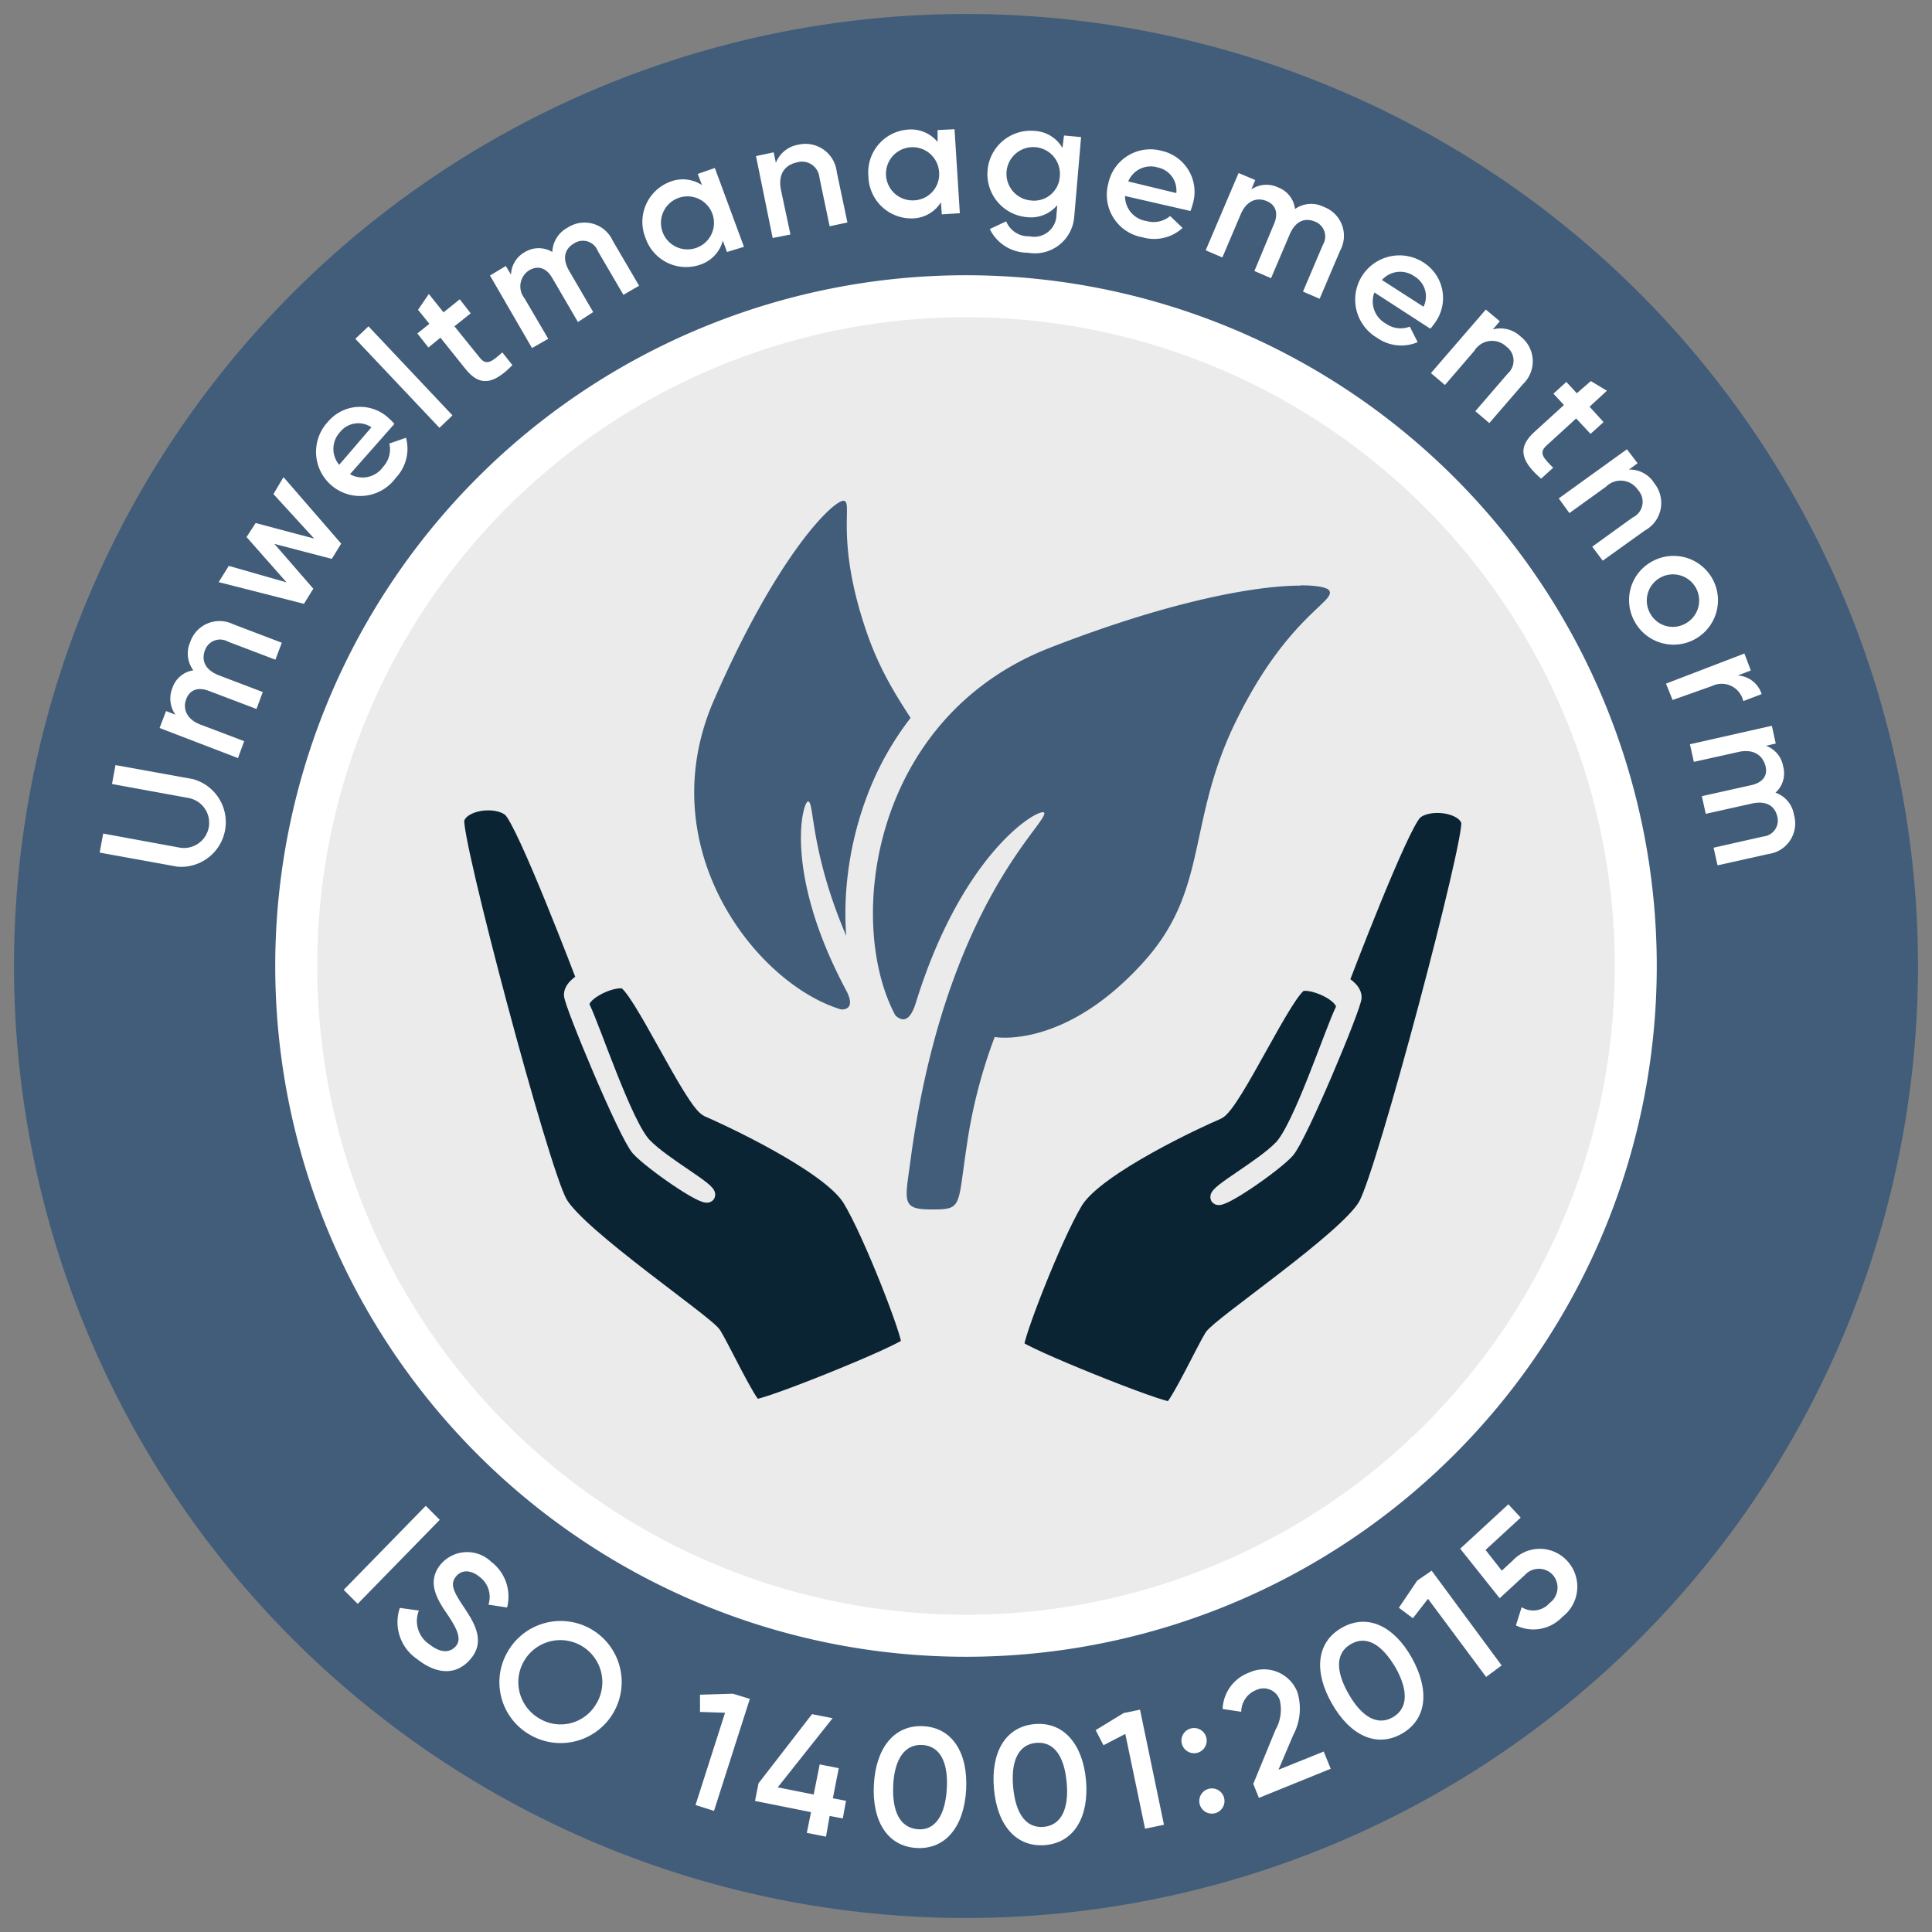 <?xml version="1.0" encoding="UTF-8"?>
<svg xmlns="http://www.w3.org/2000/svg" id="b127ce7f-aa40-485c-9ae1-35d08f3d4cfe" viewBox="0 0 138 138">
  <rect x="0" y="0" width="138" height="138" fill="#808080" stroke="none"/>
  <defs>
    <style> .b8035476-e3fe-42b0-88d0-2b291dc11787 { fill: #425d7a; } .fa32ed90-27b7-4dd6-8f51-2f22675f1b7c { fill: #ebebeb; } .edf687a9-74a0-4a45-8f9e-217f64a65c7e { fill: none; stroke: #fff; stroke-width: 3px; } .f02655cd-6dd0-48be-9fc3-f9389c6395b3 { fill: #0b2434; stroke: #ebebeb; stroke-miterlimit: 10; } .ab8b9138-ee3d-437b-a68b-5ba053b3dd46 { fill: #fff; } </style>
  </defs>
  <path class="b8035476-e3fe-42b0-88d0-2b291dc11787" d="M69,137A68,68,0,1,0,1,69a68,68,0,0,0,68,68"></path>
  <g>
    <path class="fa32ed90-27b7-4dd6-8f51-2f22675f1b7c" d="M69,116.84A47.84,47.84,0,1,0,21.16,69,47.84,47.84,0,0,0,69,116.84"></path>
    <path class="edf687a9-74a0-4a45-8f9e-217f64a65c7e" d="M69,116.84A47.84,47.84,0,1,0,21.16,69,47.84,47.84,0,0,0,69,116.84Z"></path>
  </g>
  <path class="b8035476-e3fe-42b0-88d0-2b291dc11787" d="M60.07,72.1C54.05,70.3,46.38,60.58,51,50s8.58-14.3,9.27-14.23-.65,2.76,1.64,9.4c2.22,6.45,6.05,8.27,6.39,14.15.4,7.09-3.09,9.5-3.09,9.5a30.82,30.82,0,0,0,3.5,5.77c2.21,3,2.53,2.83,1.21,4.17s-1.45.79-3-1.16C57.32,65.16,58.4,57.2,57.72,57.25c-.39,0-1.78,5.06,2.71,13.47C61.24,72.24,60.07,72.1,60.07,72.1Z"></path>
  <path class="f02655cd-6dd0-48be-9fc3-f9389c6395b3" d="M72.65,96.18c-.16-.47,2.7-7.86,4.2-10.33s9-5.92,10.14-6.39,5-9,6-9.17,3.33.95,2.88,1.85c-.75,1.53-3,8.38-4.37,9.8s-4.74,3.21-4.54,3.6,4.1-2.31,5-3.31,4.81-10.37,4.8-11-.92-1.08-.92-1.08,4.29-11.31,5.28-12.13,3.45-.49,3.75.67-6,25-7.35,27.38-10.46,8.52-11,9.4-2.46,4.92-2.91,5.13S72.81,96.64,72.65,96.18Z"></path>
  <path class="f02655cd-6dd0-48be-9fc3-f9389c6395b3" d="M64.88,96c.16-.46-2.69-7.86-4.2-10.33s-9-5.91-10.14-6.39-5-9-6-9.17-3.32,1-2.88,1.85c.75,1.54,3,8.38,4.38,9.81s4.74,3.21,4.54,3.6-4.1-2.31-5-3.31-4.8-10.38-4.8-11,.92-1.09.92-1.09-4.29-11.3-5.28-12.13-3.44-.49-3.75.68,6,25,7.36,27.38,10.45,8.52,11,9.4,2.46,4.91,2.91,5.13S64.72,96.47,64.88,96Z"></path>
  <g>
    <path class="b8035476-e3fe-42b0-88d0-2b291dc11787" d="M66.58,87.39a3,3,0,0,1-2.31-.71C63.65,86,63.78,85,64,83.44l.09-.65a60.87,60.87,0,0,1,3.58-14.36c-.43,1-.86,2.21-1.25,3.49-.48,1.55-1.28,1.87-1.86,1.87a1.82,1.82,0,0,1-1.36-.7L63.15,73l0-.07c-2.17-4.08-2.29-10.19-.29-15.56A20.16,20.16,0,0,1,74.73,45.3c10.44-4,16.2-4.49,18.19-4.49s2.49.36,2.78.71c.82,1-.13,1.91-.89,2.63a24.76,24.76,0,0,0-5.59,7.72,31.38,31.38,0,0,0-2.56,8c-.7,3.25-1.36,6.33-4.22,9.5-4.67,5.18-9,5.74-10.66,5.74h0A40,40,0,0,0,70.08,82c-.1.67-.17,1.24-.24,1.72-.36,2.65-.49,3.65-3.19,3.65Z"></path>
    <path class="fa32ed90-27b7-4dd6-8f51-2f22675f1b7c" d="M92.92,41.81c1.18,0,1.85.16,2,.34.63.78-2.89,1.77-6.59,9.27-3.61,7.3-1.93,12.07-6.64,17.29-4.37,4.85-8.33,5.41-9.91,5.41a4.28,4.28,0,0,1-.73-.05,36.62,36.62,0,0,0-2,7.8c-.66,4.32-.29,4.52-2.45,4.52h-.07c-2.16,0-1.89-.56-1.5-3.47,2.48-18.6,10.14-24.36,9.53-24.9l-.08,0c-.76,0-5.85,3.24-9.07,13.63-.28.91-.62,1.16-.9,1.16a.86.86,0,0,1-.57-.31c-3.53-6.62-1.72-21.28,11.1-26.25,9.06-3.52,15-4.42,17.83-4.42m0-2c-2,0-8,.44-18.55,4.56A21.38,21.38,0,0,0,61.88,57c-2.09,5.63-2,12.06.35,16.38l.08.15.1.13a2.79,2.79,0,0,0,2.15,1.09h0a70.37,70.37,0,0,0-1.49,7.86L63,83.3c-.24,1.73-.42,3,.51,4a3.86,3.86,0,0,0,3,1.06h.08c3.41,0,3.79-1.63,4.18-4.51.07-.48.14-1,.24-1.71a41.56,41.56,0,0,1,1.39-6.08c2.12-.16,6.32-1.16,10.72-6,3-3.37,3.72-6.57,4.45-10a31,31,0,0,1,2.49-7.78,23.8,23.8,0,0,1,5.38-7.44c.71-.67,2.38-2.25,1-4-.62-.77-1.65-1.08-3.55-1.08Z"></path>
  </g>
  <g>
    <path class="ab8b9138-ee3d-437b-a68b-5ba053b3dd46" d="M12.64,61.9l-5.52-1,.25-1.36,5.44,1A1.8,1.8,0,0,0,13.47,57L8,56l.25-1.35,5.53,1a3.19,3.19,0,0,1-1.17,6.25Z"></path>
    <path class="ab8b9138-ee3d-437b-a68b-5ba053b3dd46" d="M16.66,44.59l3.47,1.32-.46,1.21-3.39-1.29a1.14,1.14,0,0,0-1.64.62c-.27.72,0,1.4,1,1.79l3.13,1.19-.45,1.21-3.4-1.29c-.79-.3-1.37-.07-1.62.59s0,1.42,1,1.81l3.14,1.19L17,54.15,11.4,52l.46-1.21.67.26a2,2,0,0,1-.21-1.92,1.86,1.86,0,0,1,1.49-1.25,2,2,0,0,1-.23-2A2.21,2.21,0,0,1,16.66,44.59Z"></path>
    <path class="ab8b9138-ee3d-437b-a68b-5ba053b3dd46" d="M20.25,34.08l4.12,4.75-.67,1.09-4.1-1.07,2.78,3.2-.67,1.08-6.09-1.55.72-1.16,4.13,1.18-2.86-3.24.65-1,4.18,1.11-2.91-3.18Z"></path>
    <path class="ab8b9138-ee3d-437b-a68b-5ba053b3dd46" d="M27.37,33.34a1.83,1.83,0,0,0,.44-1.66L29,31.27a3,3,0,0,1-.72,2.85,3.15,3.15,0,1,1-4.85-4,3,3,0,0,1,4.36-.23,3.48,3.48,0,0,1,.38.39L25,33.87A1.8,1.8,0,0,0,27.37,33.34Zm-.84-2.82a1.67,1.67,0,0,0-2.24.34,1.76,1.76,0,0,0-.06,2.34Z"></path>
    <path class="ab8b9138-ee3d-437b-a68b-5ba053b3dd46" d="M25.38,24.2l.94-.89,6,6.36-.93.89Z"></path>
    <path class="ab8b9138-ee3d-437b-a68b-5ba053b3dd46" d="M32.46,23.31l1.81,2.24c.48.6.87.28,1.61-.38l.72.91c-1.4,1.43-2.36,1.5-3.34.29l-1.8-2.25-.86.7-.79-1,.86-.69-.81-1L30.63,21l1.05,1.31,1.16-.93.78,1Z"></path>
    <path class="ab8b9138-ee3d-437b-a68b-5ba053b3dd46" d="M43.77,17.2l1.88,3.21-1.12.65L42.7,17.93A1.14,1.14,0,0,0,41,17.39c-.66.38-.88,1.08-.32,2l1.69,2.9L41.28,23l-1.83-3.14c-.43-.73-1-.92-1.64-.56a1.36,1.36,0,0,0-.35,2l1.7,2.9L38,24.86l-3-5.18L36.13,19l.37.62a1.92,1.92,0,0,1,1-1.62,1.88,1.88,0,0,1,1.95,0,2.07,2.07,0,0,1,1.11-1.75A2.21,2.21,0,0,1,43.77,17.2Z"></path>
    <path class="ab8b9138-ee3d-437b-a68b-5ba053b3dd46" d="M51.06,12l2.08,5.63L51.93,18l-.3-.81A2.47,2.47,0,0,1,50,18.91,3.06,3.06,0,0,1,46.11,17a3.06,3.06,0,0,1,1.71-4,2.49,2.49,0,0,1,2.32.22l-.3-.8Zm-.18,3.26a1.89,1.89,0,1,0-3.55,1.32,1.89,1.89,0,1,0,3.55-1.32Z"></path>
    <path class="ab8b9138-ee3d-437b-a68b-5ba053b3dd46" d="M59.77,12.29l.76,3.6-1.27.27-.73-3.48a1.25,1.25,0,0,0-1.61-1.08c-.83.18-1.38.81-1.13,2l.67,3.15L55.19,17,54,11.15l1.26-.27.16.75A2.08,2.08,0,0,1,57,10.34,2.25,2.25,0,0,1,59.77,12.29Z"></path>
    <path class="ab8b9138-ee3d-437b-a68b-5ba053b3dd46" d="M68.18,9.23l.38,6-1.29.08-.06-.86a2.46,2.46,0,0,1-2,1.15,3.07,3.07,0,0,1-3.18-3,3.06,3.06,0,0,1,2.79-3.34,2.45,2.45,0,0,1,2.15.88l0-.85Zm-1.1,3.08a1.9,1.9,0,1,0-1.77,2A1.87,1.87,0,0,0,67.08,12.31Z"></path>
    <path class="ab8b9138-ee3d-437b-a68b-5ba053b3dd46" d="M77.22,9.79l-.49,5.7a2.82,2.82,0,0,1-3.32,2.56,3,3,0,0,1-2.71-1.69l1.17-.55a1.73,1.73,0,0,0,1.67,1.07,1.59,1.59,0,0,0,1.92-1.5l.06-.73a2.44,2.44,0,0,1-2.17.86,3.09,3.09,0,0,1,.54-6.16,2.44,2.44,0,0,1,2,1.22L76,9.68ZM75.7,12.61a1.91,1.91,0,1,0-2.06,1.71A1.84,1.84,0,0,0,75.7,12.61Z"></path>
    <path class="ab8b9138-ee3d-437b-a68b-5ba053b3dd46" d="M81.9,15.79a1.83,1.83,0,0,0,1.68-.36l.89.85a3,3,0,0,1-2.86.67,3.08,3.08,0,0,1-2.45-3.82A3.07,3.07,0,0,1,83,10.78a3,3,0,0,1,2.2,3.78,3.81,3.81,0,0,1-.17.51L80.36,14A1.79,1.79,0,0,0,81.9,15.79Zm2.12-2a1.67,1.67,0,0,0-1.33-1.83,1.73,1.73,0,0,0-2.1,1Z"></path>
    <path class="ab8b9138-ee3d-437b-a68b-5ba053b3dd46" d="M95.72,17.91l-1.46,3.43-1.19-.51,1.42-3.34a1.14,1.14,0,0,0-.56-1.66c-.71-.3-1.4-.06-1.82.94l-1.32,3.1-1.19-.51L91,16c.33-.77.13-1.37-.53-1.64s-1.41-.07-1.84.93l-1.32,3.1-1.19-.51,2.35-5.52,1.19.5-.28.67a1.93,1.93,0,0,1,1.92-.14,1.87,1.87,0,0,1,1.2,1.54,2,2,0,0,1,2.06-.15A2.2,2.2,0,0,1,95.72,17.91Z"></path>
    <path class="ab8b9138-ee3d-437b-a68b-5ba053b3dd46" d="M99,23.12a1.81,1.81,0,0,0,1.7.21l.56,1.11a3,3,0,0,1-2.91-.32,3.16,3.16,0,1,1,3.33-5.37,3,3,0,0,1,.82,4.3,4.87,4.87,0,0,1-.33.43l-4-2.59A1.81,1.81,0,0,0,99,23.12Zm2.68-1.21a1.66,1.66,0,0,0-.65-2.17,1.74,1.74,0,0,0-2.32.26Z"></path>
    <path class="ab8b9138-ee3d-437b-a68b-5ba053b3dd46" d="M108.79,27.43l-2.41,2.79-1-.85,2.32-2.69a1.24,1.24,0,0,0-.11-1.93,1.48,1.48,0,0,0-2.28.31l-2.1,2.44-1-.85,3.92-4.54,1,.84-.5.58a2.09,2.09,0,0,1,2,.52A2.24,2.24,0,0,1,108.79,27.43Z"></path>
    <path class="ab8b9138-ee3d-437b-a68b-5ba053b3dd46" d="M112.58,29.89l-2.12,1.94c-.57.52-.22.88.48,1.58l-.86.78c-1.52-1.31-1.65-2.26-.5-3.32l2.13-1.94-.75-.81.92-.84.75.81,1-.87,1.15.69-1.24,1.14,1,1.1-.93.84Z"></path>
    <path class="ab8b9138-ee3d-437b-a68b-5ba053b3dd46" d="M117.48,37.9l-3,2.15-.75-1,2.88-2.08A1.24,1.24,0,0,0,117,35a1.48,1.48,0,0,0-2.29-.23l-2.61,1.88-.76-1.05,4.87-3.51.76,1-.62.45a2.07,2.07,0,0,1,1.83,1A2.24,2.24,0,0,1,117.48,37.9Z"></path>
    <path class="ab8b9138-ee3d-437b-a68b-5ba053b3dd46" d="M118.05,40.08a3.17,3.17,0,1,1-1.32,4.26A3.14,3.14,0,0,1,118.05,40.08Zm2.34,4.46a1.87,1.87,0,1,0-2.55-.78A1.84,1.84,0,0,0,120.39,44.54Z"></path>
    <path class="ab8b9138-ee3d-437b-a68b-5ba053b3dd46" d="M125.83,49.58l-1.31.5A1.58,1.58,0,0,0,122.29,49L119.47,50,119,48.83l5.6-2.15.46,1.21-.94.36A1.89,1.89,0,0,1,125.83,49.58Z"></path>
    <path class="ab8b9138-ee3d-437b-a68b-5ba053b3dd46" d="M126.31,61l-3.63.81-.28-1.26,3.55-.8a1.14,1.14,0,0,0,1-1.42c-.17-.75-.77-1.17-1.83-.93l-3.28.73-.28-1.26,3.54-.79c.83-.19,1.19-.7,1-1.39s-.77-1.19-1.83-1l-3.28.73-.28-1.26,5.85-1.32.28,1.27-.7.16a1.9,1.9,0,0,1,1.23,1.48,1.86,1.86,0,0,1-.55,1.87,2,2,0,0,1,1.32,1.58A2.2,2.2,0,0,1,126.31,61Z"></path>
  </g>
  <g>
    <path class="ab8b9138-ee3d-437b-a68b-5ba053b3dd46" d="M31.41,108.56l-5.86,6-1-1,5.86-6Z"></path>
    <path class="ab8b9138-ee3d-437b-a68b-5ba053b3dd46" d="M28.56,114.85l1.36.19a2,2,0,0,0,.75,2.41c.85.68,1.52.59,1.91.11s.1-1.19-.64-2.27-1.47-2.29-.48-3.53a2.48,2.48,0,0,1,3.62-.21,3.12,3.12,0,0,1,1.14,3.27l-1.33-.2a1.79,1.79,0,0,0-.65-2c-.62-.5-1.28-.51-1.68,0s-.21,1,.51,2.08,1.64,2.43.6,3.73-2.5,1.17-3.87.08A3.18,3.18,0,0,1,28.56,114.85Z"></path>
    <path class="ab8b9138-ee3d-437b-a68b-5ba053b3dd46" d="M36.25,118a4.36,4.36,0,1,1,1.65,5.94A4.32,4.32,0,0,1,36.25,118Zm6.39,3.62a3,3,0,1,0-4.08,1.15A2.94,2.94,0,0,0,42.64,121.61Z"></path>
    <path class="ab8b9138-ee3d-437b-a68b-5ba053b3dd46" d="M53.56,121.35l-2.56,8-1.32-.42,2.11-6.59L50,122.28l0-1.23,2.35-.07Z"></path>
    <path class="ab8b9138-ee3d-437b-a68b-5ba053b3dd46" d="M60.2,129.89l-.94-.18L59,131.19l-1.37-.27.3-1.48-4-.8.25-1.26L58,122.44l1.47.29-3.92,4.94,2.57.51.43-2.15,1.36.27-.42,2.15.94.18Z"></path>
    <path class="ab8b9138-ee3d-437b-a68b-5ba053b3dd46" d="M62.42,127.47c.14-2.59,1.43-4.28,3.53-4.17s3.2,1.94,3.06,4.53-1.43,4.28-3.53,4.17S62.28,130.06,62.42,127.47Zm5.21.29c.11-1.93-.51-3.05-1.75-3.12s-2,1-2.08,2.91.52,3,1.75,3.11S67.52,129.68,67.63,127.76Z"></path>
    <path class="ab8b9138-ee3d-437b-a68b-5ba053b3dd46" d="M71,127.79c-.24-2.58.79-4.45,2.89-4.64s3.45,1.46,3.68,4-.79,4.45-2.89,4.64S71.23,130.37,71,127.79Zm5.19-.47c-.17-1.93-.94-2.94-2.18-2.83s-1.82,1.25-1.64,3.18.95,2.93,2.18,2.82S76.37,129.24,76.19,127.32Z"></path>
    <path class="ab8b9138-ee3d-437b-a68b-5ba053b3dd46" d="M81.43,122.12l1.71,8.22-1.35.28-1.41-6.77-1.56.81-.56-1.08,2-1.22Z"></path>
    <path class="ab8b9138-ee3d-437b-a68b-5ba053b3dd46" d="M84.43,124.59a.89.89,0,0,1,.6-1.12.9.9,0,1,1-.6,1.12Zm1.27,4.31a.9.9,0,1,1,1.11.61A.9.9,0,0,1,85.7,128.9Z"></path>
    <path class="ab8b9138-ee3d-437b-a68b-5ba053b3dd46" d="M89.52,127.42l1.59-3.87a2.92,2.92,0,0,0,.3-2.12,1.22,1.22,0,0,0-1.69-.71,1.68,1.68,0,0,0-1.06,1.55l-1.33-.2a2.89,2.89,0,0,1,1.87-2.59,2.56,2.56,0,0,1,3.47,1.39,4,4,0,0,1-.3,3.07l-1.05,2.47,3.23-1.3.5,1.23-5.13,2.08Z"></path>
    <path class="ab8b9138-ee3d-437b-a68b-5ba053b3dd46" d="M95.14,121.69c-1.29-2.25-1.14-4.37.7-5.42s3.74-.11,5,2.14,1.13,4.37-.7,5.42S96.42,123.94,95.14,121.69Zm4.53-2.6c-1-1.67-2.08-2.28-3.17-1.66s-1.13,1.89-.17,3.57,2.09,2.28,3.16,1.66S100.62,120.77,99.67,119.09Z"></path>
    <path class="ab8b9138-ee3d-437b-a68b-5ba053b3dd46" d="M102.26,112.19l5,6.77-1.11.82L102,114.2l-1.08,1.39-1-.75,1.31-1.94Z"></path>
    <path class="ab8b9138-ee3d-437b-a68b-5ba053b3dd46" d="M111.94,111.49a2.71,2.71,0,0,1-.34,4,2.84,2.84,0,0,1-3.32.61l.41-1.3a1.56,1.56,0,0,0,2-.3,1.37,1.37,0,0,0,.23-2,1.35,1.35,0,0,0-2,0l-1.8,1.66-2.82-3.54,3.44-3.17.88.95-2.51,2.31,1.16,1.48.78-.72A2.65,2.65,0,0,1,111.94,111.49Z"></path>
  </g>
</svg>

